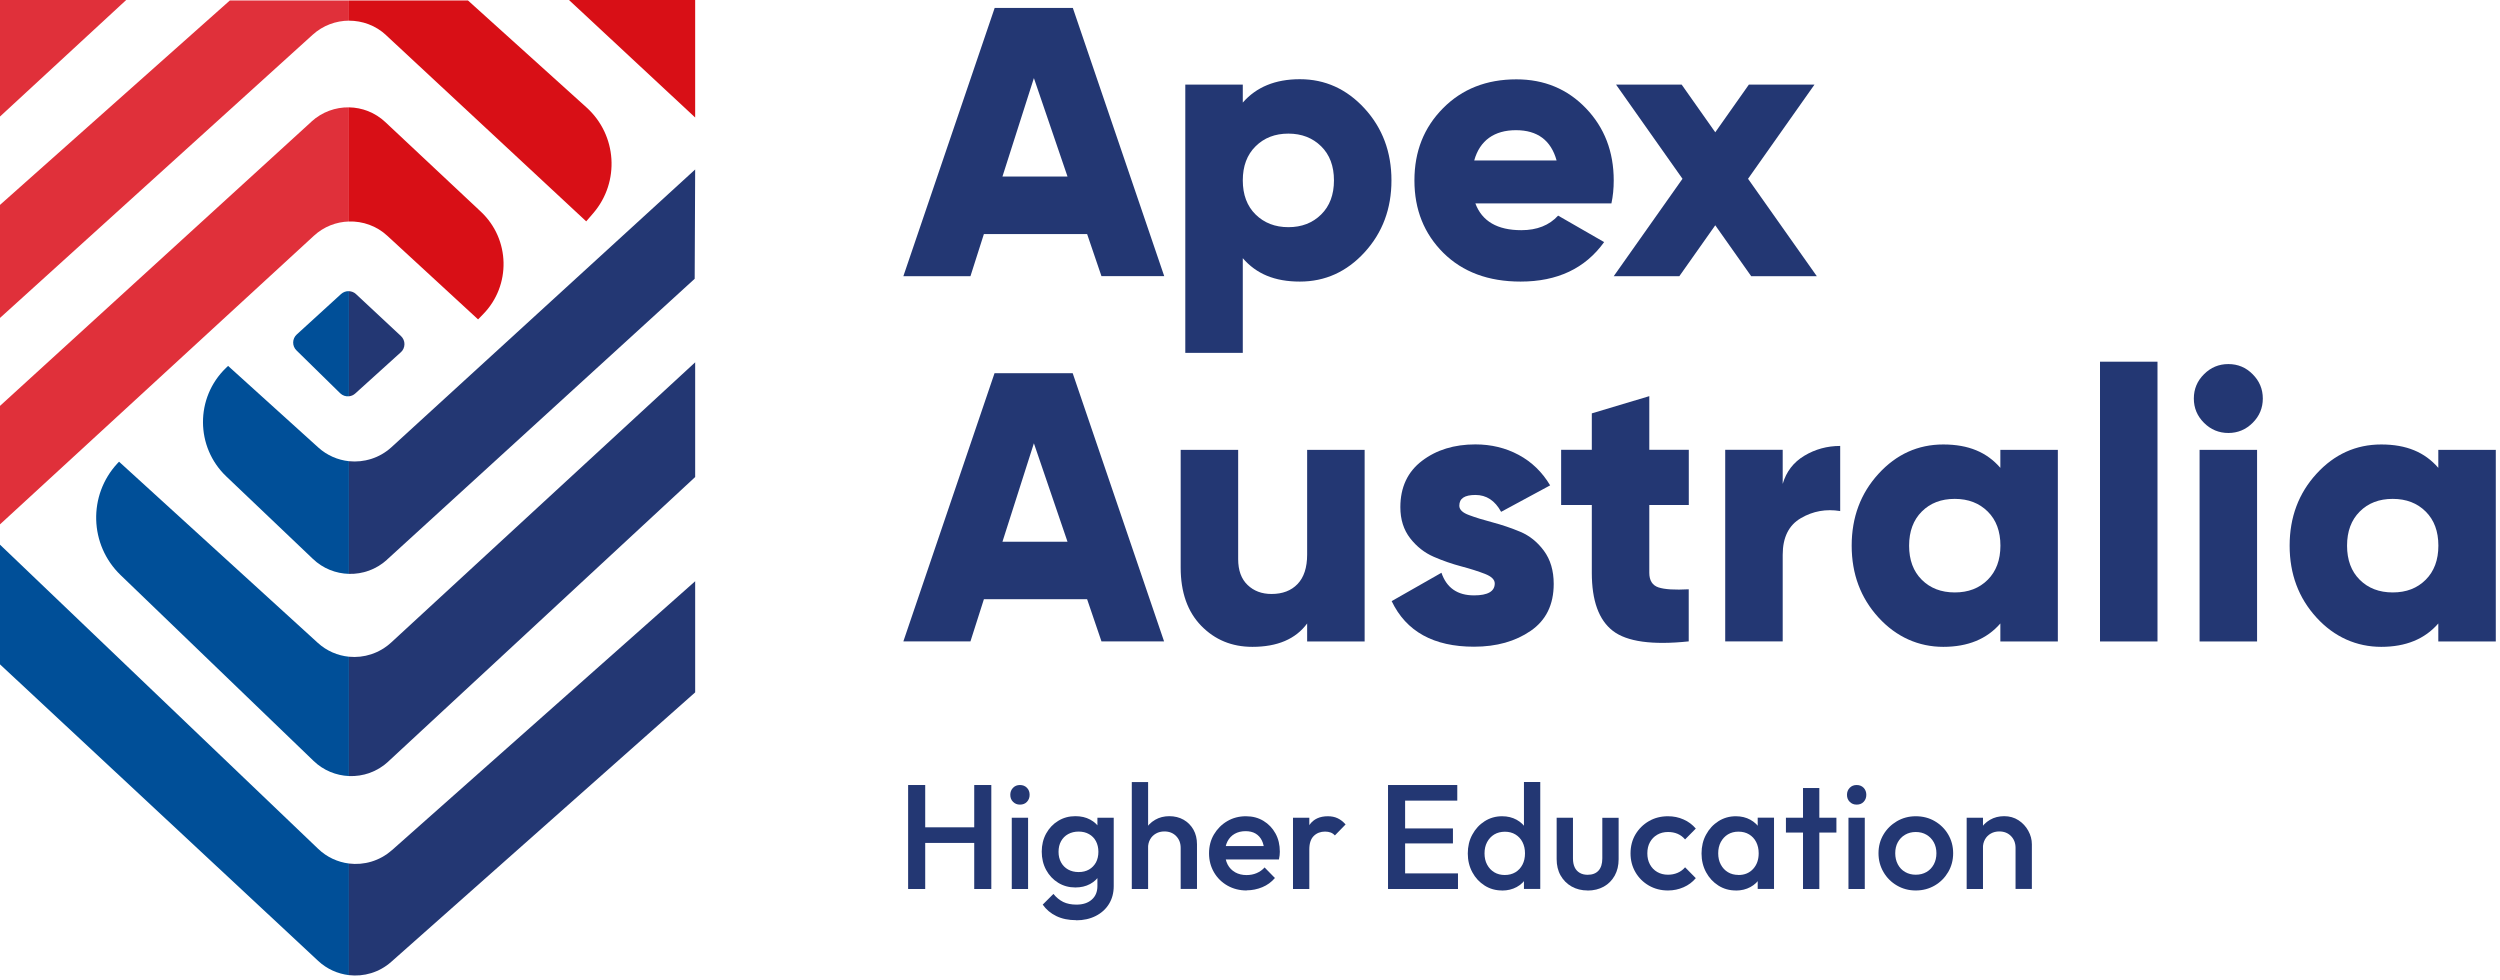 <svg width="357" height="140" viewBox="0 0 357 140" fill="none" xmlns="http://www.w3.org/2000/svg">
<path d="M0 0V16.64L18.02 0H0Z" fill="#E0303A"/>
<path d="M99.27 0H81.25L99.27 16.78V0Z" fill="#D80F16"/>
<path d="M55.14 5.03L83.71 31.61L84.72 30.44C88.55 25.98 88.12 19.28 83.75 15.34L66.83 0.07H49.83V2.95C51.74 2.95 53.65 3.63 55.15 5.03H55.14Z" fill="#D80F16"/>
<path d="M32.82 0.07L0 29.26V45.4L44.65 4.96C46.12 3.63 47.97 2.96 49.83 2.95V0.07H32.83H32.82Z" fill="#E0303A"/>
<path d="M55.32 33.68L68.27 45.61L68.99 44.87C73 40.77 72.86 34.17 68.68 30.24L55.02 17.43C53.56 16.06 51.7 15.36 49.83 15.33V31.63C51.79 31.57 53.78 32.25 55.32 33.68Z" fill="#D80F16"/>
<path d="M44.49 17.36L0 57.96V74.88L44.82 33.67C46.24 32.36 48.03 31.68 49.83 31.63V15.33C47.92 15.3 46 15.98 44.49 17.35V17.36Z" fill="#E0303A"/>
<path d="M45.45 63.9L32.57 52.25L32.26 52.55C27.87 56.79 27.9 63.83 32.32 68.04L44.68 79.81C46.12 81.19 47.97 81.9 49.83 81.95V65.86C48.25 65.69 46.71 65.04 45.45 63.9Z" fill="#004F98"/>
<path d="M55.26 79.92L99.2 39.81L99.27 24.2L55.89 63.87C54.19 65.42 51.97 66.08 49.83 65.86V81.95C51.77 82 53.72 81.33 55.26 79.93V79.92Z" fill="#233773"/>
<path d="M45.37 91.79L17 65.93L16.78 66.16C12.55 70.71 12.75 77.81 17.22 82.12L44.78 108.66C46.19 110.02 48 110.74 49.83 110.82V93.78C48.22 93.62 46.65 92.96 45.37 91.79Z" fill="#004F98"/>
<path d="M55.43 108.76L99.27 68.12V51.74L55.85 91.76C54.16 93.31 51.96 93.99 49.83 93.78V110.82C51.83 110.91 53.86 110.22 55.44 108.76H55.43Z" fill="#233773"/>
<path d="M45.44 121.22L0 77.78V94.87L45.44 137.22C46.69 138.39 48.24 139.06 49.83 139.25V123.31C48.23 123.11 46.68 122.41 45.44 121.22Z" fill="#004F98"/>
<path d="M55.94 121.42C54.21 122.95 51.97 123.58 49.82 123.31V139.25C51.95 139.5 54.16 138.87 55.87 137.35L99.27 98.87V83L55.94 121.43V121.42Z" fill="#233773"/>
<path d="M57.24 50.31C57.92 49.69 57.93 48.62 57.26 47.99L50.84 42C50.56 41.73 50.2 41.6 49.83 41.58V56.59C50.15 56.56 50.47 56.43 50.73 56.19L57.24 50.3V50.31Z" fill="#233773"/>
<path d="M48.7 41.99L42.38 47.76C41.71 48.37 41.69 49.41 42.34 50.04L48.57 56.15C48.92 56.49 49.38 56.64 49.83 56.59V41.58C49.43 41.56 49.02 41.7 48.7 41.99Z" fill="#004F98"/>
<path d="M157.29 39.44L155.24 33.42H140.5L138.58 39.44H129L142.04 1.13H153.2L166.25 39.43H157.29V39.44ZM143.16 25.21H152.44L147.64 11.15L143.15 25.21H143.16Z" fill="#233773"/>
<path d="M185.62 11.31C189.23 11.31 192.31 12.71 194.87 15.5C197.42 18.29 198.7 21.71 198.7 25.76C198.7 29.81 197.42 33.23 194.87 36.02C192.32 38.81 189.23 40.21 185.62 40.21C182.01 40.21 179.4 39.1 177.47 36.87V50.39H169.26V12.08H177.47V14.65C179.4 12.43 182.12 11.31 185.62 11.31ZM179.3 30.63C180.52 31.83 182.08 32.44 183.98 32.44C185.88 32.44 187.44 31.84 188.66 30.63C189.88 29.43 190.49 27.8 190.49 25.76C190.49 23.72 189.88 22.09 188.66 20.89C187.44 19.69 185.88 19.08 183.98 19.08C182.08 19.08 180.52 19.68 179.3 20.89C178.08 22.09 177.47 23.72 177.47 25.76C177.47 27.8 178.08 29.43 179.3 30.63Z" fill="#233773"/>
<path d="M210.68 29.04C211.63 31.59 213.82 32.87 217.25 32.87C219.48 32.87 221.23 32.18 222.5 30.79L229.07 34.57C226.37 38.33 222.39 40.21 217.14 40.21C212.54 40.21 208.87 38.84 206.11 36.11C203.36 33.37 201.98 29.93 201.98 25.77C201.98 21.61 203.34 18.21 206.06 15.46C208.78 12.71 212.27 11.33 216.54 11.33C220.52 11.33 223.83 12.71 226.47 15.46C229.11 18.21 230.44 21.65 230.44 25.77C230.44 26.94 230.33 28.03 230.11 29.05H210.69L210.68 29.04ZM210.51 22.91H222.28C221.48 20.03 219.54 18.59 216.48 18.59C213.42 18.59 211.32 20.03 210.52 22.91H210.51Z" fill="#233773"/>
<path d="M259.44 39.44H250.07L244.94 32.17L239.81 39.44H230.44L240.26 25.53L230.77 12.08H240.14L244.94 18.89L249.74 12.08H259.11L249.62 25.53L259.44 39.44Z" fill="#233773"/>
<path d="M157.29 91.59L155.24 85.57H140.5L138.58 91.59H129L142.02 53.29H153.18L166.23 91.59H157.27H157.29ZM143.16 77.36H152.44L147.64 63.3L143.15 77.36H143.16Z" fill="#233773"/>
<path d="M186.66 64.24H194.87V91.6H186.66V89.03C185.02 91.26 182.41 92.37 178.84 92.37C175.92 92.37 173.49 91.37 171.53 89.36C169.58 87.35 168.6 84.58 168.6 81.04V64.24H176.81V79.84C176.81 81.45 177.26 82.68 178.15 83.53C179.04 84.39 180.18 84.82 181.57 84.82C183.14 84.82 184.38 84.35 185.29 83.4C186.2 82.45 186.66 81.05 186.66 79.19V64.25V64.24Z" fill="#233773"/>
<path d="M208.39 72.22C208.39 72.77 208.85 73.22 209.79 73.56C210.72 73.91 211.84 74.25 213.16 74.6C214.47 74.95 215.79 75.39 217.1 75.94C218.41 76.49 219.54 77.39 220.47 78.65C221.4 79.91 221.87 81.49 221.87 83.38C221.87 86.34 220.78 88.57 218.59 90.08C216.4 91.59 213.7 92.35 210.49 92.35C204.73 92.35 200.8 90.18 198.73 85.84L205.84 81.79C206.57 83.94 208.12 85.02 210.49 85.02C212.46 85.02 213.45 84.45 213.45 83.32C213.45 82.77 212.99 82.32 212.05 81.95C211.12 81.59 210 81.23 208.68 80.88C207.36 80.53 206.05 80.08 204.74 79.51C203.43 78.94 202.3 78.06 201.37 76.86C200.44 75.66 199.97 74.18 199.97 72.43C199.97 69.59 201 67.38 203.06 65.81C205.12 64.24 207.66 63.46 210.69 63.46C212.95 63.46 215.01 63.96 216.87 64.96C218.73 65.96 220.23 67.41 221.36 69.31L214.36 73.09C213.48 71.48 212.26 70.68 210.69 70.68C209.12 70.68 208.39 71.19 208.39 72.21V72.22Z" fill="#233773"/>
<path d="M241.16 72.11H235.52V81.8C235.52 82.89 235.96 83.59 236.83 83.88C237.71 84.17 239.15 84.26 241.15 84.15V91.59C235.93 92.14 232.32 91.63 230.32 90.09C228.31 88.54 227.31 85.78 227.31 81.8V72.11H222.93V64.23H227.31V59.03L235.52 56.57V64.23H241.16V72.11Z" fill="#233773"/>
<path d="M254.57 69.1C255.08 67.35 256.11 66.01 257.66 65.08C259.21 64.15 260.92 63.68 262.78 63.68V72.98C260.77 72.65 258.9 72.98 257.17 73.99C255.44 74.99 254.57 76.74 254.57 79.22V91.59H246.36V64.23H254.57V69.1Z" fill="#233773"/>
<path d="M285.65 64.24H293.86V91.6H285.65V89.03C283.72 91.26 281 92.37 277.5 92.37C274 92.37 270.81 90.98 268.25 88.18C265.7 85.39 264.42 81.97 264.42 77.92C264.42 73.87 265.7 70.45 268.25 67.66C270.8 64.87 273.89 63.47 277.5 63.47C281.11 63.47 283.72 64.58 285.65 66.81V64.24ZM274.43 82.79C275.63 83.99 277.2 84.6 279.14 84.6C281.08 84.6 282.64 84 283.85 82.79C285.05 81.59 285.66 79.96 285.66 77.92C285.66 75.88 285.06 74.25 283.85 73.05C282.64 71.85 281.08 71.24 279.14 71.24C277.2 71.24 275.64 71.84 274.43 73.05C273.23 74.25 272.62 75.88 272.62 77.92C272.62 79.96 273.22 81.59 274.43 82.79Z" fill="#233773"/>
<path d="M299.88 91.59V51.65H308.09V91.6H299.88V91.59Z" fill="#233773"/>
<path d="M321.68 60.38C320.71 61.35 319.55 61.83 318.21 61.83C316.87 61.83 315.7 61.35 314.73 60.38C313.76 59.41 313.28 58.26 313.28 56.91C313.28 55.56 313.76 54.4 314.73 53.44C315.7 52.47 316.85 51.99 318.21 51.99C319.57 51.99 320.72 52.47 321.68 53.44C322.65 54.41 323.13 55.57 323.13 56.91C323.13 58.25 322.65 59.42 321.68 60.38ZM314.1 91.6V64.24H322.31V91.6H314.1Z" fill="#233773"/>
<path d="M348.19 64.24H356.4V91.6H348.19V89.03C346.26 91.26 343.54 92.37 340.04 92.37C336.54 92.37 333.34 90.98 330.79 88.18C328.24 85.39 326.96 81.97 326.96 77.92C326.96 73.87 328.24 70.45 330.79 67.66C333.34 64.87 336.43 63.47 340.04 63.47C343.65 63.47 346.26 64.58 348.19 66.81V64.24ZM336.97 82.79C338.17 83.99 339.74 84.6 341.68 84.6C343.62 84.6 345.18 84 346.39 82.79C347.59 81.59 348.2 79.96 348.2 77.92C348.2 75.88 347.6 74.25 346.39 73.05C345.19 71.85 343.62 71.24 341.68 71.24C339.74 71.24 338.18 71.84 336.97 73.05C335.76 74.26 335.16 75.88 335.16 77.92C335.16 79.96 335.76 81.59 336.97 82.79Z" fill="#233773"/>
<path d="M129.68 126.95V112.1H132.12V126.95H129.68ZM131.36 120.37V118.14H139.65V120.37H131.36ZM139.12 126.95V112.1H141.56V126.95H139.12Z" fill="#233773"/>
<path d="M145.65 114.9C145.25 114.9 144.93 114.77 144.66 114.5C144.39 114.23 144.27 113.9 144.27 113.5C144.27 113.1 144.4 112.77 144.66 112.5C144.92 112.23 145.25 112.1 145.65 112.1C146.05 112.1 146.39 112.23 146.65 112.5C146.91 112.77 147.03 113.1 147.03 113.5C147.03 113.9 146.9 114.23 146.65 114.5C146.4 114.77 146.06 114.9 145.65 114.9ZM144.48 126.95V116.77H146.81V126.95H144.48Z" fill="#233773"/>
<path d="M153.56 126.73C152.66 126.73 151.84 126.51 151.11 126.06C150.38 125.61 149.81 125 149.39 124.23C148.97 123.45 148.76 122.58 148.76 121.62C148.76 120.66 148.97 119.8 149.39 119.03C149.81 118.27 150.38 117.66 151.11 117.22C151.84 116.77 152.65 116.55 153.56 116.55C154.37 116.55 155.07 116.71 155.68 117.04C156.29 117.37 156.76 117.81 157.1 118.39C157.44 118.96 157.61 119.63 157.61 120.39V122.89C157.61 123.64 157.44 124.3 157.09 124.88C156.74 125.46 156.27 125.91 155.66 126.24C155.05 126.57 154.35 126.73 153.56 126.73ZM153.67 131.4C152.6 131.4 151.66 131.21 150.85 130.82C150.04 130.43 149.39 129.88 148.9 129.18L150.43 127.65C150.84 128.16 151.31 128.54 151.83 128.8C152.35 129.05 152.98 129.18 153.72 129.18C154.64 129.18 155.37 128.94 155.9 128.47C156.44 128 156.71 127.35 156.71 126.53V124.03L157.11 121.78L156.71 119.51V116.77H159.04V126.53C159.04 127.51 158.81 128.36 158.36 129.09C157.91 129.82 157.28 130.39 156.47 130.8C155.66 131.21 154.73 131.42 153.67 131.42V131.4ZM154.03 124.53C154.6 124.53 155.09 124.41 155.51 124.17C155.93 123.93 156.26 123.59 156.5 123.16C156.73 122.73 156.85 122.22 156.85 121.64C156.85 121.06 156.73 120.56 156.5 120.12C156.27 119.69 155.94 119.35 155.51 119.11C155.09 118.87 154.59 118.75 154.03 118.75C153.47 118.75 152.97 118.87 152.53 119.11C152.09 119.35 151.76 119.69 151.52 120.12C151.28 120.55 151.16 121.06 151.16 121.64C151.16 122.22 151.28 122.71 151.52 123.15C151.76 123.59 152.1 123.93 152.53 124.17C152.96 124.41 153.46 124.53 154.03 124.53Z" fill="#233773"/>
<path d="M161.62 126.95V111.68H163.95V126.95H161.62ZM168.6 126.95V121.07C168.6 120.39 168.38 119.83 167.95 119.39C167.52 118.95 166.96 118.73 166.28 118.73C165.83 118.73 165.42 118.83 165.07 119.03C164.72 119.23 164.44 119.5 164.24 119.86C164.04 120.21 163.94 120.62 163.94 121.07L163.03 120.56C163.03 119.78 163.2 119.09 163.54 118.49C163.88 117.89 164.35 117.42 164.95 117.07C165.55 116.72 166.23 116.55 166.98 116.55C167.73 116.55 168.42 116.72 169.02 117.06C169.61 117.4 170.08 117.87 170.42 118.47C170.76 119.07 170.93 119.77 170.93 120.56V126.94H168.6V126.95Z" fill="#233773"/>
<path d="M178.04 127.16C177.02 127.16 176.11 126.93 175.29 126.47C174.48 126.01 173.83 125.38 173.36 124.57C172.89 123.76 172.65 122.86 172.65 121.86C172.65 120.86 172.88 119.95 173.35 119.16C173.82 118.37 174.45 117.73 175.25 117.26C176.05 116.79 176.94 116.56 177.91 116.56C178.88 116.56 179.69 116.78 180.42 117.22C181.15 117.66 181.72 118.26 182.14 119.02C182.56 119.78 182.76 120.65 182.76 121.63C182.76 121.8 182.75 121.97 182.73 122.15C182.71 122.33 182.68 122.52 182.63 122.73H174.27V120.82H181.42L180.55 121.58C180.52 120.96 180.4 120.43 180.19 120.01C179.98 119.59 179.68 119.26 179.29 119.03C178.9 118.8 178.42 118.69 177.86 118.69C177.27 118.69 176.75 118.82 176.31 119.07C175.87 119.32 175.53 119.68 175.29 120.14C175.05 120.6 174.93 121.15 174.93 121.78C174.93 122.41 175.06 122.98 175.31 123.46C175.56 123.94 175.93 124.31 176.39 124.57C176.86 124.83 177.39 124.96 178 124.96C178.52 124.96 179.01 124.87 179.45 124.68C179.89 124.49 180.27 124.23 180.58 123.87L182.06 125.38C181.56 125.96 180.96 126.4 180.26 126.69C179.56 126.98 178.8 127.14 178.01 127.14L178.04 127.16Z" fill="#233773"/>
<path d="M184.64 126.95V116.77H186.97V126.95H184.64ZM186.97 121.29L186.16 120.89C186.16 119.6 186.45 118.56 187.02 117.76C187.59 116.96 188.46 116.56 189.62 116.56C190.13 116.56 190.59 116.65 191 116.84C191.41 117.03 191.79 117.32 192.15 117.73L190.62 119.3C190.44 119.1 190.23 118.96 190.01 118.88C189.78 118.8 189.52 118.75 189.22 118.75C188.57 118.75 188.03 118.96 187.61 119.37C187.19 119.78 186.97 120.42 186.97 121.3V121.29Z" fill="#233773"/>
<path d="M198.21 126.95V112.1H200.65V126.95H198.21ZM199.89 114.33V112.1H208.1V114.33H199.89ZM199.89 120.44V118.3H207.48V120.44H199.89ZM199.89 126.95V124.72H208.2V126.95H199.89Z" fill="#233773"/>
<path d="M214.5 127.16C213.58 127.16 212.75 126.93 212.01 126.46C211.27 125.99 210.68 125.36 210.25 124.56C209.82 123.76 209.6 122.87 209.6 121.88C209.6 120.89 209.81 119.97 210.25 119.18C210.68 118.38 211.27 117.74 212.01 117.27C212.75 116.8 213.58 116.56 214.5 116.56C215.28 116.56 215.97 116.73 216.57 117.06C217.17 117.39 217.65 117.85 218 118.43C218.35 119.01 218.53 119.67 218.53 120.4V123.33C218.53 124.07 218.36 124.72 218.01 125.3C217.66 125.88 217.19 126.34 216.58 126.67C215.97 127 215.28 127.17 214.5 127.17V127.16ZM214.88 124.95C215.46 124.95 215.96 124.82 216.4 124.56C216.83 124.3 217.17 123.93 217.41 123.47C217.65 123.01 217.77 122.47 217.77 121.86C217.77 121.25 217.65 120.72 217.41 120.25C217.17 119.78 216.83 119.42 216.4 119.16C215.97 118.9 215.47 118.77 214.9 118.77C214.33 118.77 213.82 118.9 213.38 119.16C212.95 119.42 212.61 119.79 212.36 120.25C212.11 120.72 211.99 121.25 211.99 121.86C211.99 122.47 212.11 123.01 212.36 123.47C212.61 123.94 212.95 124.3 213.38 124.56C213.81 124.82 214.31 124.95 214.88 124.95ZM219.95 126.94H217.62V124.2L218.02 121.72L217.62 119.26V111.67H219.95V126.94Z" fill="#233773"/>
<path d="M226.72 127.16C225.86 127.16 225.09 126.97 224.42 126.59C223.75 126.21 223.23 125.68 222.85 125.01C222.47 124.34 222.29 123.56 222.29 122.69V116.77H224.62V122.58C224.62 123.08 224.7 123.5 224.86 123.84C225.02 124.19 225.26 124.45 225.58 124.64C225.9 124.83 226.28 124.92 226.71 124.92C227.39 124.92 227.91 124.72 228.27 124.32C228.63 123.92 228.81 123.34 228.81 122.59V116.78H231.14V122.7C231.14 123.59 230.95 124.37 230.58 125.04C230.2 125.71 229.69 126.24 229.02 126.61C228.35 126.98 227.58 127.17 226.71 127.17L226.72 127.16Z" fill="#233773"/>
<path d="M238.19 127.16C237.19 127.16 236.28 126.93 235.46 126.46C234.65 125.99 234.01 125.36 233.54 124.55C233.07 123.74 232.84 122.85 232.84 121.86C232.84 120.87 233.07 119.95 233.54 119.16C234.01 118.37 234.65 117.73 235.46 117.26C236.27 116.79 237.18 116.56 238.19 116.56C238.98 116.56 239.72 116.71 240.41 117.02C241.1 117.32 241.68 117.76 242.16 118.32L240.63 119.87C240.33 119.52 239.98 119.25 239.56 119.07C239.14 118.89 238.69 118.81 238.19 118.81C237.61 118.81 237.1 118.94 236.65 119.2C236.2 119.46 235.86 119.82 235.61 120.27C235.36 120.72 235.24 121.25 235.24 121.86C235.24 122.47 235.36 122.98 235.61 123.44C235.86 123.9 236.2 124.26 236.65 124.52C237.1 124.78 237.61 124.91 238.19 124.91C238.68 124.91 239.14 124.82 239.56 124.64C239.98 124.46 240.33 124.2 240.63 123.85L242.16 125.4C241.68 125.97 241.1 126.4 240.41 126.7C239.72 127 238.99 127.16 238.19 127.16Z" fill="#233773"/>
<path d="M247.88 127.16C246.96 127.16 246.13 126.93 245.39 126.46C244.65 125.99 244.06 125.36 243.63 124.56C243.2 123.76 242.98 122.87 242.98 121.88C242.98 120.89 243.19 119.97 243.63 119.18C244.06 118.38 244.65 117.74 245.39 117.27C246.13 116.8 246.96 116.56 247.88 116.56C248.66 116.56 249.35 116.73 249.95 117.06C250.55 117.39 251.03 117.85 251.38 118.43C251.73 119.01 251.91 119.67 251.91 120.4V123.33C251.91 124.07 251.74 124.72 251.39 125.3C251.04 125.88 250.57 126.34 249.96 126.67C249.35 127 248.66 127.17 247.88 127.17V127.16ZM248.26 124.95C249.12 124.95 249.82 124.66 250.35 124.08C250.88 123.5 251.14 122.76 251.14 121.85C251.14 121.24 251.02 120.71 250.78 120.24C250.54 119.77 250.2 119.41 249.77 119.15C249.34 118.89 248.83 118.76 248.25 118.76C247.67 118.76 247.19 118.89 246.75 119.15C246.32 119.41 245.98 119.78 245.73 120.24C245.48 120.71 245.36 121.24 245.36 121.85C245.36 122.46 245.48 123 245.73 123.46C245.98 123.93 246.32 124.29 246.75 124.55C247.18 124.81 247.68 124.94 248.25 124.94L248.26 124.95ZM251 126.94V124.2L251.4 121.72L251 119.26V116.76H253.33V126.94H251Z" fill="#233773"/>
<path d="M255.03 118.89V116.77H262.24V118.89H255.03ZM257.47 126.95V112.53H259.8V126.95H257.47Z" fill="#233773"/>
<path d="M265.13 114.9C264.73 114.9 264.41 114.77 264.14 114.5C263.87 114.23 263.75 113.9 263.75 113.5C263.75 113.1 263.88 112.77 264.14 112.5C264.4 112.23 264.73 112.1 265.13 112.1C265.53 112.1 265.87 112.23 266.13 112.5C266.38 112.77 266.51 113.1 266.51 113.5C266.51 113.9 266.38 114.23 266.13 114.5C265.88 114.77 265.54 114.9 265.13 114.9ZM263.96 126.95V116.77H266.29V126.95H263.96Z" fill="#233773"/>
<path d="M273.57 127.16C272.58 127.16 271.68 126.92 270.88 126.45C270.07 125.98 269.43 125.34 268.96 124.53C268.49 123.72 268.25 122.83 268.25 121.84C268.25 120.85 268.49 119.96 268.96 119.17C269.43 118.38 270.07 117.75 270.88 117.27C271.69 116.8 272.58 116.56 273.57 116.56C274.56 116.56 275.48 116.79 276.28 117.26C277.09 117.73 277.73 118.36 278.2 119.16C278.67 119.96 278.91 120.85 278.91 121.84C278.91 122.83 278.67 123.73 278.2 124.53C277.73 125.33 277.09 125.98 276.28 126.45C275.47 126.92 274.57 127.16 273.57 127.16ZM273.57 124.91C274.15 124.91 274.66 124.78 275.11 124.52C275.56 124.26 275.9 123.89 276.15 123.43C276.4 122.96 276.52 122.43 276.52 121.84C276.52 121.25 276.39 120.72 276.14 120.27C275.89 119.82 275.54 119.46 275.1 119.2C274.66 118.94 274.15 118.81 273.57 118.81C272.99 118.81 272.5 118.94 272.05 119.2C271.6 119.46 271.26 119.82 271.01 120.27C270.76 120.72 270.64 121.25 270.64 121.84C270.64 122.43 270.76 122.96 271.01 123.43C271.26 123.9 271.6 124.26 272.05 124.52C272.5 124.78 273 124.91 273.57 124.91Z" fill="#233773"/>
<path d="M280.84 126.95V116.77H283.17V126.95H280.84ZM287.82 126.95V121.07C287.82 120.39 287.6 119.83 287.17 119.39C286.74 118.95 286.18 118.73 285.5 118.73C285.05 118.73 284.64 118.83 284.29 119.03C283.94 119.23 283.66 119.5 283.46 119.86C283.26 120.22 283.16 120.62 283.16 121.07L282.25 120.56C282.25 119.78 282.42 119.09 282.76 118.49C283.1 117.89 283.57 117.42 284.17 117.07C284.77 116.72 285.45 116.55 286.2 116.55C286.95 116.55 287.64 116.74 288.24 117.13C288.84 117.52 289.3 118.02 289.64 118.64C289.98 119.26 290.15 119.89 290.15 120.56V126.94H287.82V126.95Z" fill="#233773"/>
</svg>
